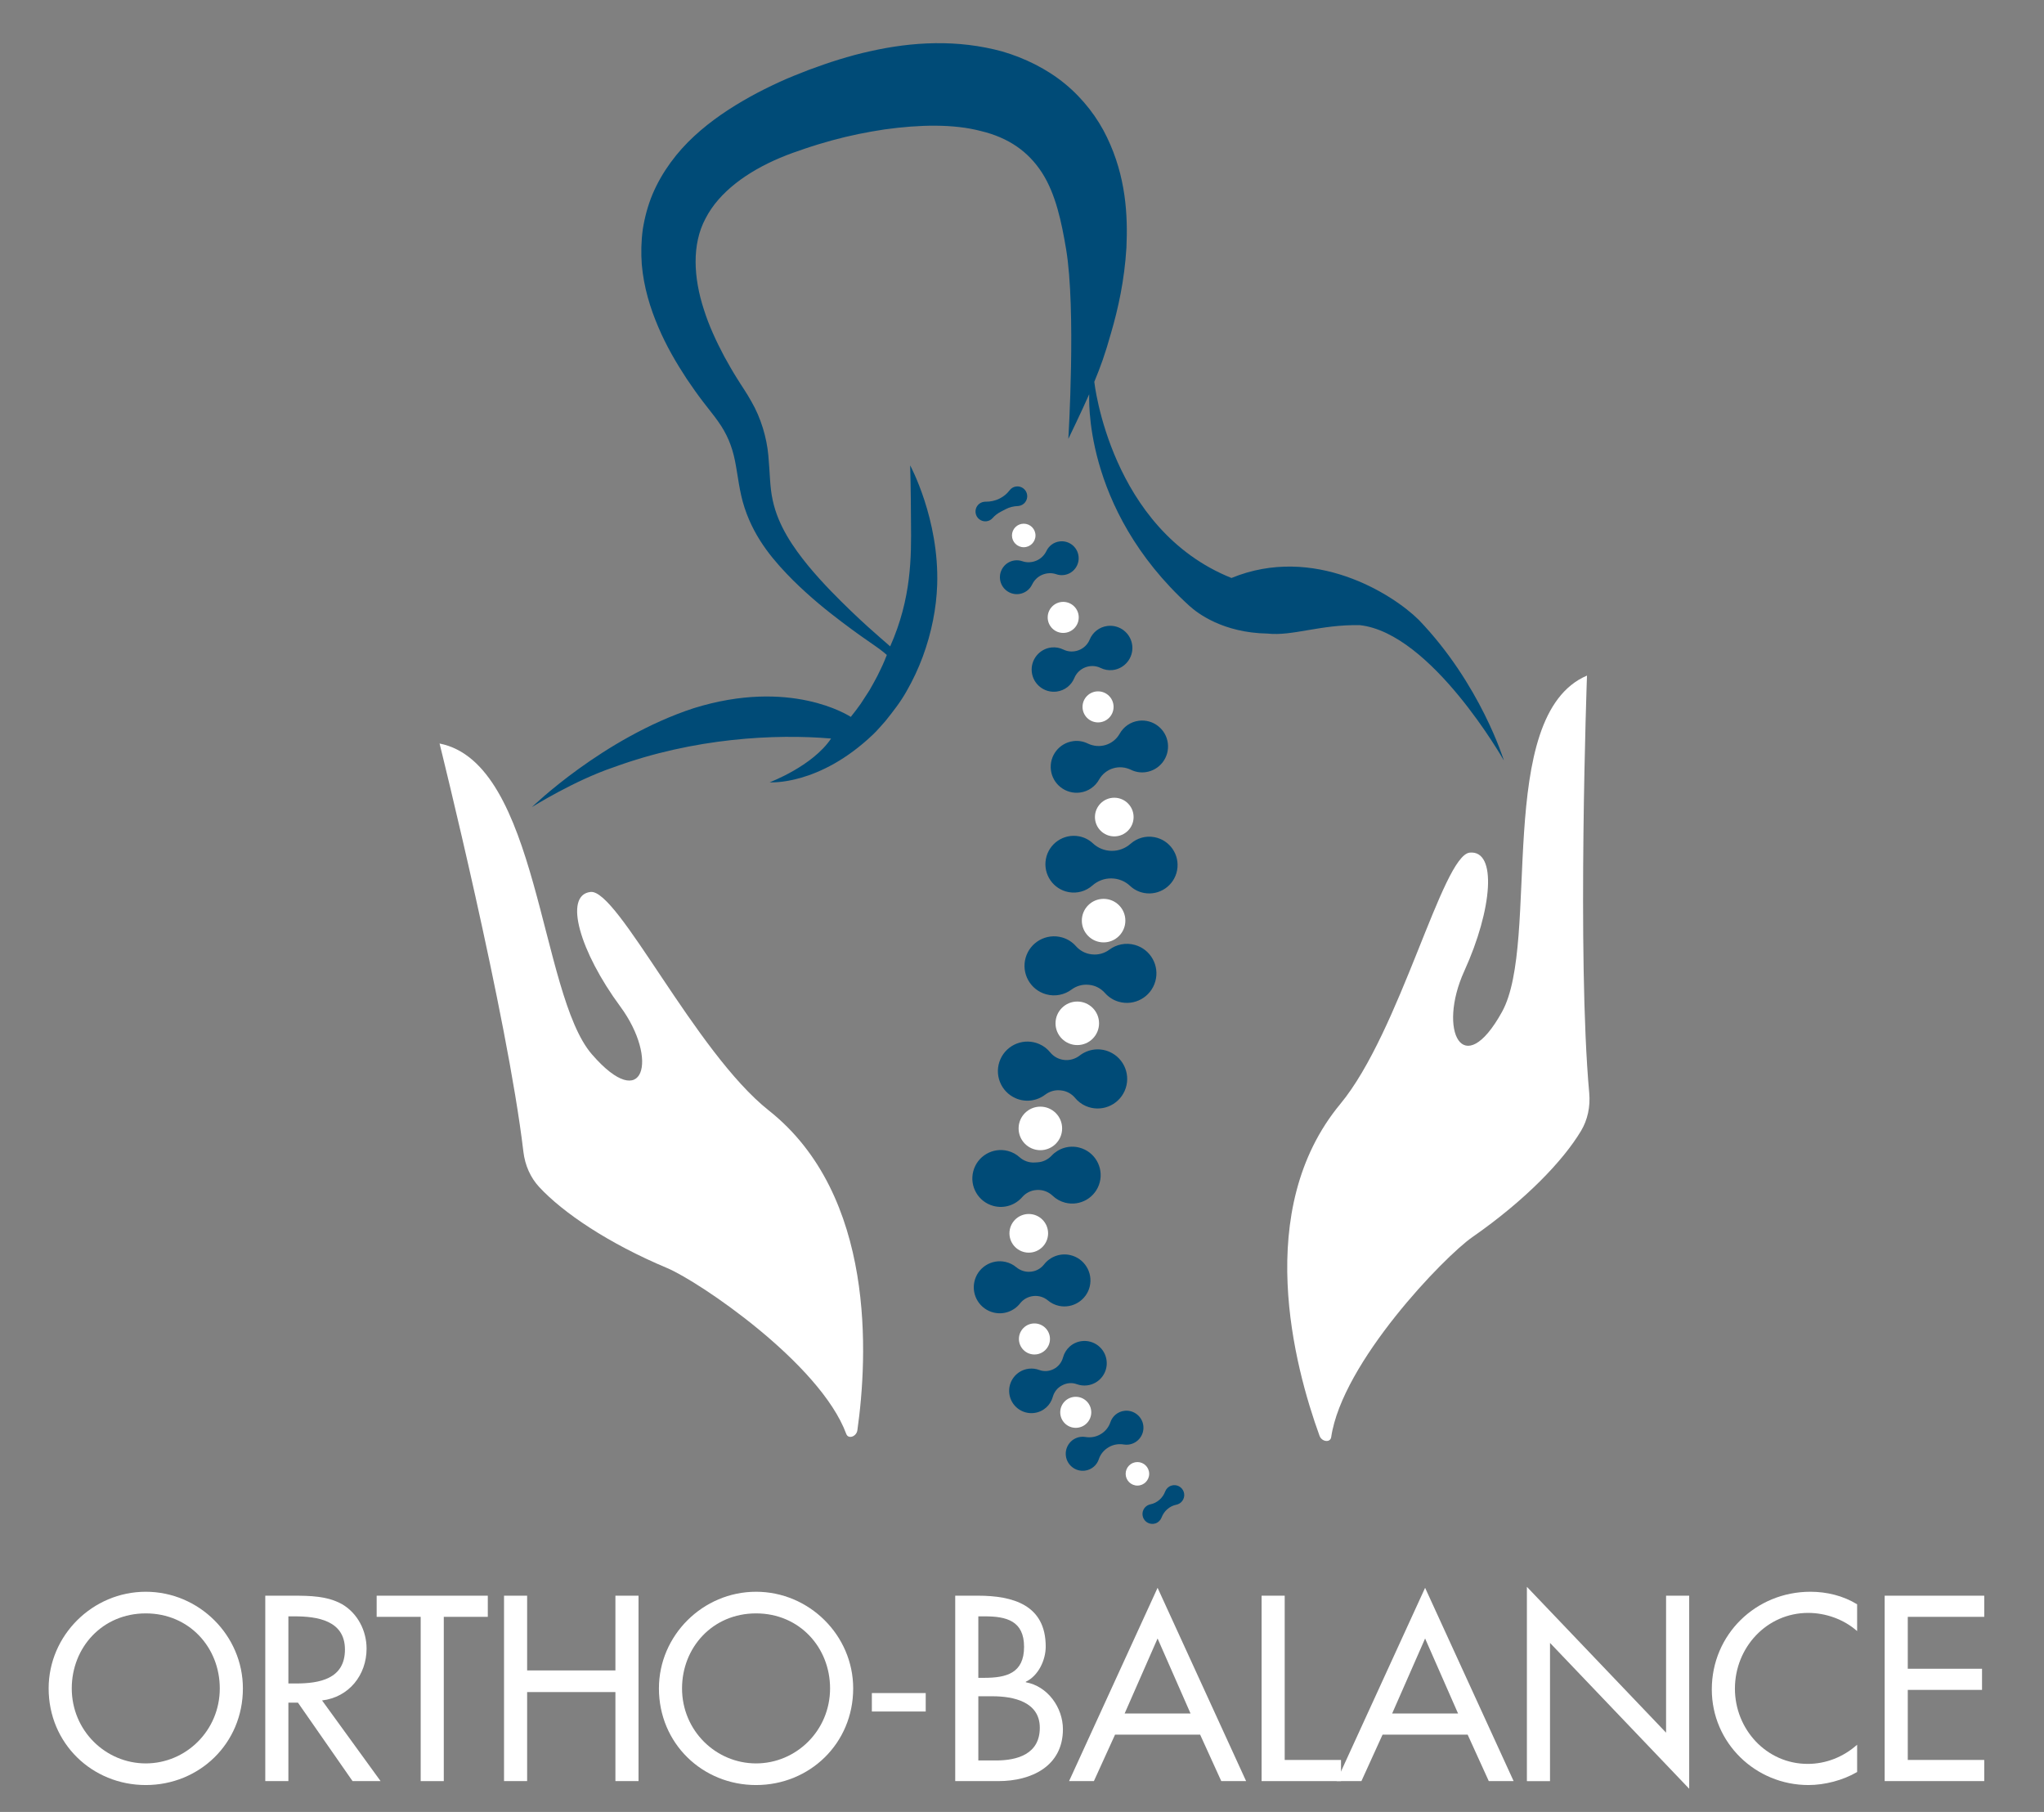 <?xml version="1.0" encoding="utf-8"?>
<!-- Generator: Adobe Illustrator 16.0.0, SVG Export Plug-In . SVG Version: 6.00 Build 0)  -->
<!DOCTYPE svg PUBLIC "-//W3C//DTD SVG 1.1//EN" "http://www.w3.org/Graphics/SVG/1.1/DTD/svg11.dtd">
<svg version="1.1" id="Layer_1" xmlns="http://www.w3.org/2000/svg" xmlns:xlink="http://www.w3.org/1999/xlink" x="0px" y="0px"
	 width="264px" height="234px" viewBox="0 0 264 234" enable-background="new 0 0 264 234" xml:space="preserve">
<rect x="0" y="0" width="264" height="234" fill="#808080" stroke="none"/>
<path id="XMLID_410_" fill="#FFFFFF" d="M204.973,87.247c0,0-1.31,36.279,0.289,53.901c0.161,1.775-0.21,3.481-1.059,4.9
	c-2.322,3.879-7.214,8.974-14.039,13.721c-3.621,2.518-16.807,16.164-18.229,25.83c-0.11,0.747-1.218,0.617-1.506-0.176
	c-3.255-8.957-8.643-29.182,2.678-42.844c7.766-9.372,13.185-32.132,16.728-32.468c3.544-0.336,2.926,7.313-0.708,15.291
	c-3.509,7.703-0.147,14.348,4.871,5.275C199.014,121.603,192.914,92.405,204.973,87.247z"/>
<path id="XMLID_407_" fill="#FFFFFF" d="M56.773,96.021c0,0,8.756,35.167,10.827,52.714c0.208,1.768,0.923,3.356,2.044,4.565
	c3.066,3.304,8.893,7.258,16.536,10.468c4.054,1.703,19.742,12.275,23.124,21.42c0.261,0.707,1.317,0.348,1.435-0.487
	c1.333-9.43,2.425-30.315-11.445-41.292c-9.515-7.53-19.497-28.631-23.026-28.219c-3.529,0.413-1.349,7.757,3.843,14.79
	c5.014,6.791,3.101,13.985-3.669,6.171C69.671,128.336,69.61,98.538,56.773,96.021z"/>
<path id="XMLID_15623_" fill="#004B77" d="M183.233,80.04c-3.432-3.388-13.564-9.749-24.179-5.398
	c-15.659-6.281-17.716-25.33-17.716-25.33c0.815-1.982,1.382-3.525,2.162-6.304c0.921-3.145,1.733-6.806,1.989-11.04
	c0.189-4.195-0.062-9.144-2.504-14.218c-1.198-2.517-3.054-4.966-5.422-6.919c-2.373-1.951-5.205-3.327-8.076-4.175
	c-5.814-1.596-11.669-1.263-17.097-0.039c-2.729,0.595-5.369,1.456-7.948,2.416l-1.939,0.767c-0.712,0.29-1.151,0.481-1.875,0.811
	c-1.273,0.588-2.539,1.21-3.786,1.907c-2.492,1.389-4.946,3.004-7.167,5.051c-2.214,2.037-4.162,4.601-5.397,7.519
	c-0.609,1.464-1.014,2.999-1.257,4.531c-0.208,1.538-0.237,3.06-0.129,4.536c0.257,2.946,1.088,5.645,2.133,8.082
	c1.039,2.452,2.332,4.648,3.677,6.701c0.692,1.021,1.369,1.992,2.111,2.957c0.729,0.964,1.427,1.792,1.952,2.551
	c1.13,1.579,1.78,3.175,2.156,5.022c0.375,1.833,0.563,4.05,1.249,6.116c1.373,4.188,3.988,7.06,6.233,9.332
	c2.301,2.275,4.47,4.005,6.287,5.378c1.809,1.373,3.288,2.402,4.279,3.079c0.998,0.682,1.572,1.211,1.572,1.211
	c-0.417,1.073-0.703,1.673-1.208,2.688c-0.322,0.641-0.691,1.25-1.029,1.867c-0.382,0.59-0.76,1.173-1.132,1.746
	c-0.417,0.592-0.848,1.155-1.284,1.697c-0.314-0.191-7.793-5.013-20.303-1.119c-11.724,3.847-20.881,12.769-20.881,12.769
	s5.414-3.408,10.552-5.145c10.398-3.808,20.893-4.321,28.086-3.71c-2.394,3.579-7.937,5.654-7.937,5.654s6.382,0.501,13.41-6.229
	c0.54-0.517,1.017-1.101,1.538-1.675c0.963-1.203,1.966-2.469,2.755-3.89c0.808-1.407,1.511-2.904,2.077-4.438
	c1.135-3.075,1.764-6.286,1.86-9.277c0.274-8.493-3.49-15.418-3.49-15.418s0.094,2.984,0.108,7.389
	c0.045,4.382,0.083,9.75-2.688,15.983c-0.202-0.175-0.615-0.535-1.249-1.086c-0.917-0.798-2.224-1.954-3.838-3.505
	c-1.6-1.554-3.538-3.453-5.482-5.797c-1.915-2.34-3.905-5.176-4.605-8.494c-0.378-1.66-0.349-3.493-0.563-5.774
	c-0.203-2.268-0.948-4.842-2.206-6.997c-0.625-1.13-1.304-2.079-1.857-2.985c-0.562-0.892-1.113-1.863-1.639-2.818
	c-1.025-1.935-1.963-3.949-2.616-6.02c-1.351-4.134-1.588-8.45,0.214-11.799c1.738-3.387,5.37-6.024,9.602-7.81
	c1.06-0.445,2.156-0.842,3.271-1.209c0.468-0.152,1.231-0.413,1.729-0.554l1.697-0.491c2.293-0.629,4.597-1.092,6.848-1.427
	c4.496-0.622,8.863-0.718,12.404,0.211c3.57,0.854,6.13,2.643,7.909,5.399c1.772,2.761,2.517,6.386,3.098,9.829
	c1.318,7.812,0.292,24.534,0.292,24.534s1.766-3.65,2.695-5.77c0.045-0.107-1.062,14.614,12.947,27.337
	c1.06,0.963,4.339,3.466,10.08,3.573c3.258,0.352,6.807-1.186,11.926-1.088c9.274,1.021,18.607,17.478,18.607,17.478
	S191.229,88.347,183.233,80.04z"/>
<g>
	<g id="XMLID_15610_">
		<g>
			<path id="XMLID_98_" fill="#004B77" d="M127.421,67.319c0.32-0.04,0.594-0.197,0.79-0.422c0.296-0.34,0.661-0.612,1.062-0.819
				l0.644-0.333c0.479-0.248,1.009-0.372,1.547-0.394c0.034-0.001,0.067-0.004,0.102-0.008c0.696-0.087,1.188-0.723,1.101-1.418
				c-0.087-0.695-0.723-1.188-1.418-1.101c-0.354,0.044-0.653,0.232-0.851,0.496c-0.328,0.438-0.759,0.789-1.245,1.04l-0.03,0.015
				c-0.571,0.295-1.208,0.425-1.85,0.417c-0.056,0-0.112,0.002-0.168,0.01c-0.696,0.087-1.189,0.722-1.101,1.418
				C126.091,66.914,126.726,67.406,127.421,67.319z"/>
			<path id="XMLID_97_" fill="#004B77" d="M131.062,72.375c-1.198,0.151-2.048,1.245-1.897,2.443s1.245,2.048,2.443,1.897
				c0.765-0.096,1.386-0.577,1.697-1.223c0.269-0.561,0.721-1.012,1.293-1.254l0.007-0.003c0.579-0.245,1.23-0.282,1.824-0.076
				c0.304,0.105,0.635,0.145,0.976,0.102c1.199-0.15,2.048-1.244,1.897-2.443c-0.15-1.199-1.244-2.048-2.443-1.897
				c-0.765,0.096-1.387,0.577-1.697,1.224c-0.269,0.56-0.721,1.012-1.293,1.254l-0.007,0.003c-0.579,0.245-1.23,0.282-1.823,0.076
				C131.734,72.372,131.403,72.333,131.062,72.375z"/>
			<path id="XMLID_96_" fill="#004B77" d="M128.332,155.747c1.395,0.364,2.809-0.126,3.694-1.145
				c0.466-0.536,1.12-0.873,1.829-0.918l0.076-0.005c0.754-0.048,1.487,0.232,2.035,0.752c0.434,0.412,0.975,0.724,1.595,0.885
				c1.963,0.512,3.969-0.664,4.481-2.626s-0.664-3.969-2.627-4.481c-1.344-0.351-2.703,0.095-3.592,1.04
				c-0.471,0.5-1.108,0.813-1.794,0.857l-0.381,0.024c-0.717,0.046-1.423-0.2-1.958-0.68c-0.417-0.375-0.924-0.659-1.504-0.81
				c-1.963-0.512-3.969,0.664-4.481,2.627C125.193,153.229,126.369,155.234,128.332,155.747z"/>
			<path id="XMLID_95_" fill="#004B77" d="M128.386,169.52c1.307,0.297,2.603-0.216,3.376-1.206
				c0.418-0.534,1.044-0.867,1.719-0.938h0c0.67-0.071,1.343,0.13,1.859,0.564c0.4,0.336,0.883,0.584,1.431,0.703
				c1.778,0.386,3.558-0.734,3.979-2.505c0.432-1.82-0.704-3.638-2.523-4.051c-1.307-0.297-2.603,0.216-3.377,1.206
				c-0.407,0.52-1,0.862-1.657,0.932l-0.061,0.006c-0.679,0.072-1.352-0.143-1.877-0.579c-0.388-0.323-0.855-0.562-1.382-0.682
				c-1.809-0.411-3.607,0.723-4.018,2.531C125.444,167.31,126.577,169.109,128.386,169.52z"/>
			<path id="XMLID_94_" fill="#004B77" d="M139.332,83.967L139.332,83.967c-0.643,0.246-1.362,0.227-1.98-0.077
				c-0.47-0.23-1.008-0.335-1.567-0.271c-1.55,0.179-2.684,1.588-2.524,3.141c0.166,1.606,1.617,2.753,3.21,2.553
				c1.062-0.134,1.912-0.832,2.291-1.756c0.26-0.632,0.773-1.127,1.412-1.372l0,0c0.643-0.246,1.362-0.227,1.98,0.077
				c0.471,0.231,1.008,0.336,1.567,0.271c1.55-0.179,2.684-1.589,2.523-3.141c-0.166-1.605-1.617-2.753-3.21-2.553
				c-1.062,0.134-1.912,0.832-2.292,1.756C140.484,83.229,139.971,83.723,139.332,83.967z"/>
			<path id="XMLID_93_" fill="#004B77" d="M142.82,96.205l-0.004,0.001c-0.772,0.24-1.602,0.162-2.33-0.19
				c-0.555-0.269-1.189-0.388-1.848-0.305c-1.834,0.231-3.134,1.905-2.904,3.74c0.231,1.834,1.905,3.135,3.74,2.904
				c1.09-0.137,1.984-0.787,2.483-1.676c0.39-0.695,1.033-1.212,1.794-1.449l0.004-0.001c0.772-0.24,1.602-0.162,2.33,0.191
				c0.555,0.269,1.188,0.387,1.848,0.305c1.834-0.231,3.134-1.905,2.904-3.74c-0.231-1.834-1.905-3.135-3.74-2.904
				c-1.09,0.137-1.984,0.787-2.483,1.676C144.224,95.451,143.581,95.968,142.82,96.205z"/>
			<path id="XMLID_92_" fill="#004B77" d="M149.096,108.113c-1.146-0.212-2.258,0.138-3.069,0.852
				c-0.671,0.591-1.529,0.926-2.423,0.916l-0.046,0c-0.89-0.01-1.743-0.353-2.392-0.961c-0.487-0.457-1.103-0.786-1.81-0.917
				c-1.99-0.368-3.902,0.946-4.271,2.937c-0.368,1.99,0.946,3.902,2.937,4.271c1.146,0.212,2.258-0.138,3.069-0.852
				c0.671-0.591,1.53-0.927,2.424-0.917l0.046,0c0.889,0.01,1.743,0.353,2.392,0.961c0.487,0.458,1.103,0.787,1.811,0.917
				c1.99,0.368,3.902-0.946,4.27-2.937C152.401,110.393,151.086,108.481,149.096,108.113z"/>
			<path id="XMLID_91_" fill="#004B77" d="M146.588,122.034c-1.184-0.335-2.392-0.069-3.308,0.613
				c-0.634,0.472-1.423,0.688-2.21,0.607l-0.083-0.009c-0.783-0.081-1.498-0.464-2.02-1.054c-0.461-0.522-1.069-0.923-1.79-1.127
				c-2.027-0.574-4.135,0.604-4.709,2.631s0.604,4.135,2.631,4.708c1.185,0.335,2.393,0.069,3.308-0.613
				c0.634-0.473,1.423-0.688,2.21-0.607l0.082,0.008c0.783,0.081,1.498,0.465,2.02,1.055c0.461,0.521,1.069,0.923,1.79,1.127
				c2.027,0.574,4.135-0.604,4.709-2.631S148.615,122.607,146.588,122.034z"/>
			<path id="XMLID_90_" fill="#004B77" d="M143.312,135.844c-1.323-0.584-2.793-0.352-3.863,0.473
				c-0.564,0.435-1.27,0.647-1.979,0.571l-0.011-0.001c-0.711-0.075-1.367-0.425-1.817-0.98c-0.362-0.447-0.831-0.818-1.395-1.067
				c-1.929-0.852-4.183,0.021-5.034,1.95s0.021,4.183,1.95,5.034c1.312,0.579,2.769,0.354,3.835-0.455
				c0.561-0.425,1.259-0.63,1.959-0.556l0.094,0.01c0.705,0.075,1.354,0.42,1.806,0.967c0.359,0.435,0.818,0.796,1.37,1.04
				c1.929,0.852,4.183-0.022,5.034-1.951S145.241,136.695,143.312,135.844z"/>
			<path id="XMLID_89_" fill="#004B77" d="M145.763,186.561c1.217-0.153,2.075-1.273,1.901-2.493
				c-0.166-1.157-1.227-1.99-2.39-1.875c-0.892,0.088-1.596,0.695-1.86,1.485c-0.213,0.636-0.648,1.174-1.224,1.518l-0.051,0.031
				c-0.586,0.35-1.277,0.462-1.95,0.35c-0.199-0.033-0.406-0.039-0.616-0.012c-1.205,0.151-2.058,1.25-1.906,2.455
				c0.151,1.204,1.25,2.058,2.455,1.906c0.868-0.109,1.548-0.71,1.804-1.488c0.209-0.634,0.647-1.166,1.221-1.508l0.052-0.031
				c0.586-0.35,1.277-0.462,1.95-0.35C145.346,186.581,145.552,186.587,145.763,186.561z"/>
			<path id="XMLID_88_" fill="#004B77" d="M151.272,191.866c-0.373,0.125-0.646,0.407-0.777,0.747
				c-0.159,0.414-0.405,0.789-0.741,1.078l-0.019,0.016c-0.329,0.283-0.722,0.487-1.148,0.568c-0.052,0.01-0.105,0.024-0.157,0.042
				c-0.668,0.225-1.027,0.948-0.803,1.616s0.948,1.027,1.616,0.803c0.373-0.125,0.647-0.407,0.778-0.747
				c0.159-0.414,0.405-0.789,0.741-1.078l0.019-0.016c0.329-0.283,0.722-0.487,1.148-0.568c0.053-0.01,0.105-0.024,0.158-0.042
				c0.668-0.225,1.027-0.948,0.803-1.616C152.664,192,151.94,191.641,151.272,191.866z"/>
			<path id="XMLID_87_" fill="#004B77" d="M137.25,178.876c0.568-0.289,1.233-0.336,1.832-0.116
				c0.417,0.152,0.875,0.211,1.346,0.151c1.578-0.198,2.695-1.638,2.497-3.216s-1.638-2.696-3.216-2.497
				c-1.192,0.15-2.115,1.01-2.409,2.103c-0.174,0.646-0.602,1.194-1.199,1.497l-0.029,0.015c-0.573,0.291-1.244,0.337-1.846,0.111
				c-0.422-0.159-0.888-0.22-1.367-0.16c-1.578,0.199-2.696,1.639-2.498,3.216c0.199,1.578,1.639,2.696,3.216,2.498
				c1.185-0.149,2.103-1,2.402-2.084c0.177-0.639,0.604-1.179,1.194-1.479L137.25,178.876z"/>
		</g>
	</g>
	<g id="XMLID_15577_">
		<circle id="XMLID_15609_" fill="#FFFFFF" cx="132.223" cy="69.151" r="1.519"/>
		<circle id="XMLID_15608_" fill="#FFFFFF" cx="137.323" cy="79.734" r="2.005"/>
		<circle id="XMLID_15607_" fill="#FFFFFF" cx="146.907" cy="190.336" r="1.519"/>
		<circle id="XMLID_15606_" fill="#FFFFFF" cx="138.942" cy="182.393" r="2.004"/>
		<circle id="XMLID_15605_" fill="#FFFFFF" cx="132.874" cy="159.276" r="2.496"/>
		<circle id="XMLID_15604_" fill="#FFFFFF" cx="141.823" cy="91.29" r="2.005"/>
		<circle id="XMLID_15603_" fill="#FFFFFF" cx="143.918" cy="105.518" r="2.496"/>
		<circle id="XMLID_15602_" fill="#FFFFFF" cx="142.539" cy="118.893" r="2.811"/>
		<circle id="XMLID_15601_" fill="#FFFFFF" cx="139.141" cy="132.155" r="2.811"/>
		<circle id="XMLID_15597_" fill="#FFFFFF" cx="134.372" cy="145.729" r="2.811"/>
		<circle id="XMLID_15580_" fill="#FFFFFF" cx="133.607" cy="172.919" r="2.005"/>
	</g>
</g>
<g>
	<path fill="#FFFFFF" d="M31.372,218.047c0,7.114-5.621,12.481-12.544,12.481c-6.924,0-12.545-5.367-12.545-12.481
		c0-6.86,5.685-12.481,12.545-12.481S31.372,211.188,31.372,218.047z M28.387,218.047c0-5.272-3.938-9.687-9.559-9.687
		c-5.622,0-9.56,4.415-9.56,9.687c0,5.462,4.383,9.687,9.56,9.687S28.387,223.51,28.387,218.047z"/>
	<path fill="#FFFFFF" d="M49.157,230.021h-3.621l-7.051-10.131h-1.238v10.131h-2.985v-23.946h3.62c2.128,0,4.415,0.032,6.32,1.111
		c2.001,1.175,3.144,3.43,3.144,5.717c0,3.43-2.287,6.288-5.749,6.701L49.157,230.021z M37.247,217.412H38.2
		c3.049,0,6.352-0.572,6.352-4.383c0-3.748-3.557-4.287-6.511-4.287h-0.794V217.412z"/>
	<path fill="#FFFFFF" d="M57.319,230.021h-2.985v-21.215h-5.685v-2.731h14.355v2.731h-5.685V230.021z"/>
	<path fill="#FFFFFF" d="M79.486,215.729v-9.655h2.985v23.946h-2.985v-11.497H68.084v11.497h-2.985v-23.946h2.985v9.655H79.486z"/>
	<path fill="#FFFFFF" d="M110.196,218.047c0,7.114-5.621,12.481-12.545,12.481c-6.923,0-12.545-5.367-12.545-12.481
		c0-6.86,5.685-12.481,12.545-12.481C104.512,205.566,110.196,211.188,110.196,218.047z M107.211,218.047
		c0-5.272-3.938-9.687-9.56-9.687c-5.621,0-9.56,4.415-9.56,9.687c0,5.462,4.383,9.687,9.56,9.687S107.211,223.51,107.211,218.047z"
		/>
	<path fill="#FFFFFF" d="M119.564,218.65v2.382h-6.955v-2.382H119.564z"/>
	<path fill="#FFFFFF" d="M123.375,206.074h2.922c4.51,0,8.766,1.175,8.766,6.574c0,1.747-0.953,3.779-2.573,4.541v0.064
		c2.827,0.508,4.795,3.271,4.795,6.066c0,4.795-4.097,6.701-8.321,6.701h-5.589V206.074z M126.36,216.682h0.762
		c2.827,0,5.145-0.572,5.145-4.002c0-3.366-2.287-3.938-5.082-3.938h-0.826V216.682z M126.36,227.353h2.287
		c2.763,0,5.653-0.826,5.653-4.224c0-3.367-3.43-4.065-6.098-4.065h-1.842V227.353z"/>
	<path fill="#FFFFFF" d="M144.018,224.018l-2.731,6.002h-3.208l11.433-24.963l11.434,24.963h-3.208l-2.731-6.002H144.018z
		 M149.512,211.6l-4.255,9.687h8.511L149.512,211.6z"/>
	<path fill="#FFFFFF" d="M165.931,227.289h7.273v2.731h-10.258v-23.946h2.985V227.289z"/>
	<path fill="#FFFFFF" d="M178.57,224.018l-2.731,6.002h-3.208l11.433-24.963l11.434,24.963h-3.208l-2.731-6.002H178.57z
		 M184.064,211.6l-4.255,9.687h8.511L184.064,211.6z"/>
	<path fill="#FFFFFF" d="M197.212,204.931l17.976,18.833v-17.689h2.985v24.931l-17.976-18.833v17.849h-2.985V204.931z"/>
	<path fill="#FFFFFF" d="M239.864,210.647c-1.715-1.524-4.065-2.35-6.32-2.35c-5.367,0-9.464,4.478-9.464,9.782
		c0,5.24,4.065,9.718,9.401,9.718c2.35,0,4.604-0.889,6.383-2.477v3.525c-1.842,1.08-4.192,1.683-6.289,1.683
		c-6.828,0-12.481-5.431-12.481-12.354c0-7.083,5.685-12.608,12.735-12.608c2.096,0,4.224,0.508,6.034,1.62V210.647z"/>
	<path fill="#FFFFFF" d="M243.42,206.074h12.862v2.731h-9.877v6.701h9.591v2.731h-9.591v9.051h9.877v2.731H243.42V206.074z"/>
</g>
</svg>
